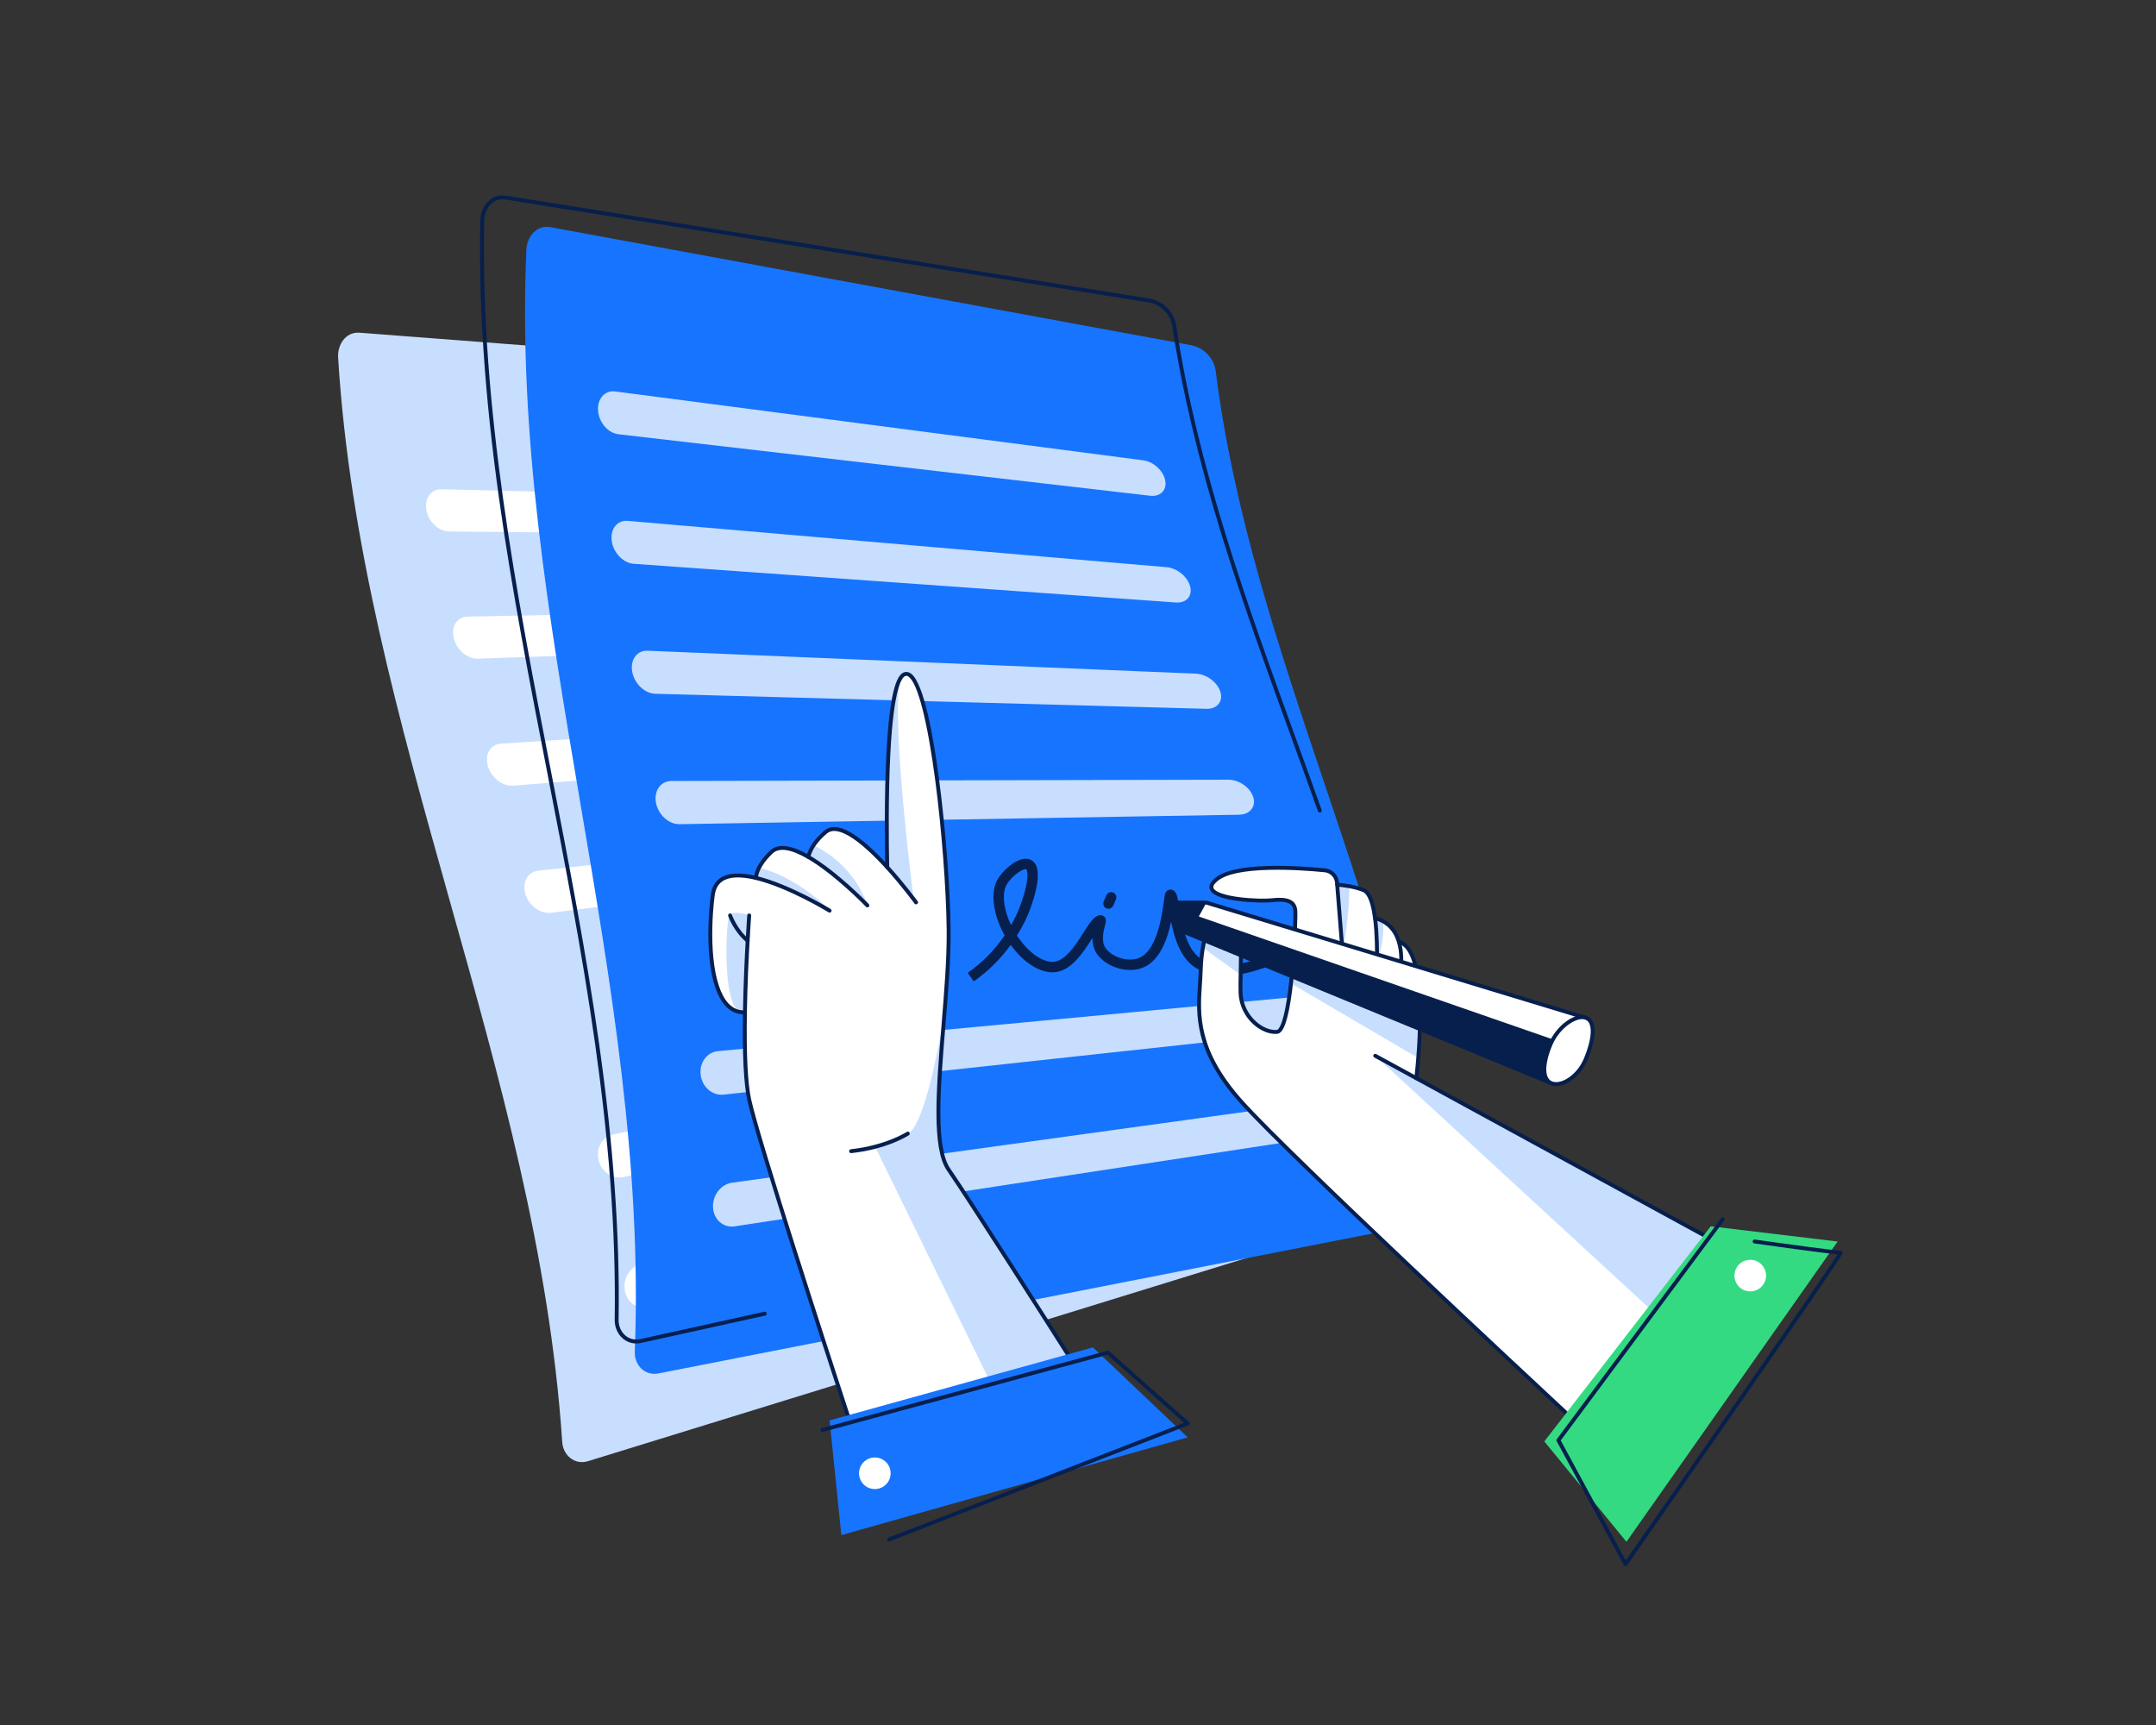 <?xml version="1.0" encoding="utf-8"?>
<!-- Generator: Adobe Illustrator 27.5.0, SVG Export Plug-In . SVG Version: 6.00 Build 0)  -->
<svg version="1.1" id="Layer_1" xmlns="http://www.w3.org/2000/svg" xmlns:xlink="http://www.w3.org/1999/xlink" x="0px" y="0px"
	 viewBox="0 0 5000 4000" style="enable-background:new 0 0 5000 4000;" xml:space="preserve">
<rect x="0" y="0" width="5000" height="4000" fill="#333333" stroke="none"/>
<g>
	<g>
		<g>
			<g>
				<path style="fill:#C7DEFF;" d="M3063.998,2863.68c-566.52,174.774-1133.037,349.553-1699.555,524.332
					c-32.022,10.331-59.558-14.087-60.733-46.043c-57.521-860.745-466.81-1652.011-519.572-2512.815
					c-1.9-28.86,16.759-59.369,48.513-57.733c503.016,38.519,1006.032,77.042,1509.047,115.58
					c28.528,3.006,53.933,23.556,61.348,51.5c153.02,651.672,555.859,1210.954,708.852,1861.995
					C3116.843,2830.938,3090.861,2855.372,3063.998,2863.68z"/>
				<path style="fill:#FFFFFF;" d="M2283.007,1244.03c-413.891-3.885-827.781-7.763-1241.672-11.64
					c-24.002-0.225-47.693-22.445-52.522-49.653l0,0c-4.829-27.208,10.937-48.822,34.805-48.251
					c411.579,9.848,823.158,19.697,1234.738,29.552c23.867,0.57,48.532,18.842,55.409,40.758l0,0
					C2320.642,1226.713,2307.009,1244.255,2283.007,1244.03z"/>
				<path style="fill:#FFFFFF;" d="M2368.294,1483.89c-419.92,14.492-839.841,28.988-1259.761,43.482
					c-24.351,0.841-49.684-20.449-56.322-47.561l0,0c-6.638-27.113,7.855-49.495,32.099-49.98
					c418.064-8.354,836.129-16.71,1254.193-25.062c24.244-0.483,50.441,16.725,58.724,38.393l0,0
					C2405.509,1464.833,2392.645,1483.05,2368.294,1483.89z"/>
				<path style="fill:#FFFFFF;" d="M2464.813,1721.573c-424.909,33.413-849.818,66.831-1274.727,100.245
					c-24.641,1.937-50.971-18.459-58.687-45.555l0,0c-7.716-27.094,6.043-50.329,30.593-51.9
					c423.342-27.088,846.684-54.178,1270.026-81.266c24.55-1.57,51.748,14.598,60.852,36.083l0,0
					C2501.974,1700.669,2489.454,1719.635,2464.813,1721.573z"/>
				<path style="fill:#FFFFFF;" d="M2566.111,1957.761c-429.359,52.935-858.718,105.871-1288.077,158.809
					c-24.898,3.069-51.608-16.47-59.668-43.624l0,0c-8.06-27.155,5.525-51.335,30.34-54.025
					c427.914-46.406,855.829-92.812,1283.744-139.215c24.815-2.69,52.507,12.462,61.847,33.825l0,0
					C2603.636,1934.896,2591.01,1954.692,2566.111,1957.761z"/>
				<path style="fill:#FFFFFF;" d="M2762.648,2443.397c-438.998,95.346-877.995,190.694-1316.992,286.046
					c-25.458,5.529-51.092-12.34-57.548-39.863l0,0c-6.456-27.526,8.644-53.952,34.001-59.075
					c437.278-88.341,874.557-176.679,1311.836-265.017c25.358-5.123,52.567,7.995,60.545,29.306l0,0
					C2802.47,2416.103,2788.105,2437.867,2762.648,2443.397z"/>
				<path style="fill:#FFFFFF;" d="M2838.428,2679.273c-444.931,117.041-889.862,234.084-1334.792,351.129
					c-25.802,6.787-50.066-10.316-54.622-38.14l0,0c-4.556-27.821,12.234-55.487,37.914-61.852
					c442.824-109.776,885.649-219.55,1328.474-329.322c25.68-6.365,51.976,5.79,58.398,27.169l0,0
					C2880.222,2649.638,2864.23,2672.487,2838.428,2679.273z"/>
			</g>
		</g>
		<g>
			<g>
				<path style="opacity:0.48;fill:#C7DEFF;" d="M2604.264,1749.979c-255.856,4.329-511.713,8.659-767.569,12.99
					c-14.837,0.251-29.328-12.91-32.373-29.385l0,0c-3.046-16.476,6.455-29.851,21.219-29.884
					c254.599-0.579,509.198-1.158,763.797-1.735c14.764-0.033,30.107,10.609,34.267,23.758l0,0
					C2627.764,1738.873,2619.101,1749.729,2604.264,1749.979z"/>
				<path style="fill:#1774FF;" d="M3273.121,2842.601c-581.803,113.999-1163.604,228.004-1745.406,342.008
					c-32.933,6.893-57.739-20.295-55.534-52.197c33.656-862.008-289.826-1692.056-251.433-2553.62
					c1.157-28.899,22.932-57.268,54.336-52.289c496.14,91.399,992.28,182.802,1488.417,274.219
					c28.051,6,51.145,29.117,55.569,57.687c83.379,664.183,424.933,1262.862,508.351,1926.415
					C3329.127,2815.619,3300.711,2837.175,3273.121,2842.601z"/>
				<path style="fill:#C7DEFF;" d="M2667.453,1149.562c-411.168-47.551-822.337-95.095-1233.506-142.638
					c-23.844-2.757-45.058-27.354-46.988-54.92l0,0c-1.93-27.566,16.029-47.395,39.703-44.308
					c408.241,53.237,816.481,106.474,1224.72,159.718c23.674,3.087,46.272,23.86,50.797,46.379l0,0
					C2706.706,1136.314,2691.297,1152.319,2667.453,1149.562z"/>
				<path style="fill:#C7DEFF;" d="M2726.945,1397.084c-419.104-29.913-838.209-59.822-1257.313-89.734
					c-24.304-1.734-47.248-25.579-50.988-53.24l0,0c-3.739-27.662,13.036-48.39,37.195-46.313
					c416.611,35.82,833.222,71.64,1249.832,107.463c24.159,2.078,48.394,21.955,54.344,44.377l0,0
					C2765.964,1382.062,2751.249,1398.819,2726.945,1397.084z"/>
				<path style="fill:#C7DEFF;" d="M2797.836,1643.627c-426.062-11.624-852.124-23.244-1278.187-34.867
					c-24.707-0.675-48.738-23.736-53.55-51.495l0,0c-4.813-27.756,11.322-49.409,35.901-48.381
					c423.836,17.749,847.673,35.496,1271.509,53.244c24.579,1.03,49.918,19.979,56.703,42.305l0,0
					C2836.997,1626.763,2822.544,1644.302,2797.836,1643.627z"/>
				<path style="fill:#C7DEFF;" d="M2873.638,1889.188c-432.548,7.318-865.096,14.639-1297.644,21.96
					c-25.083,0.424-49.581-21.826-54.73-49.678l0,0c-5.149-27.854,10.912-50.465,35.873-50.521
					c430.422-0.979,860.845-1.957,1291.267-2.933c24.96-0.056,50.899,17.935,57.931,40.165l0,0
					C2913.367,1870.412,2898.722,1888.764,2873.638,1889.188z"/>
				<path style="fill:#C7DEFF;" d="M3017.816,2392.857c-446.61,48.475-893.218,96.953-1339.827,145.434
					c-25.899,2.811-49.504-17.664-53.019-45.715l0,0c-3.515-28.053,14.29-52.738,40.047-55.156
					c444.16-41.691,888.321-83.379,1332.481-125.067c25.757-2.418,51.429,13.499,57.114,35.532l0,0
					C3060.297,2369.918,3043.715,2390.045,3017.816,2392.857z"/>
				<path style="fill:#C7DEFF;" d="M3068.276,2635.414c-454.8,69.422-909.599,138.848-1364.399,208.275
					c-26.374,4.025-48.697-15.543-50.291-43.693l0,0c-1.594-28.146,18.022-53.885,44.231-57.504
					c451.938-62.421,903.876-124.84,1355.814-187.256c26.208-3.619,51.074,11.243,55.204,33.181l0,0
					C3112.964,2610.356,3094.65,2631.389,3068.276,2635.414z"/>
				<path style="fill:#071F4D;" d="M2258.102,2275.657l-13.832-19.838c33.582-23.414,62.234-52.496,85.598-86.82
					c-23.751-42.197-32.074-87.461-21.134-119.49c7.424-21.733,35.715-49.063,58.215-56.238c13.365-4.26,22.116-0.873,27.104,2.721
					c13.739,9.898,16.419,32.229,8.192,68.267c-5.95,26.063-16.321,53.543-23.959,69.216c-6.086,12.487-12.707,24.481-19.854,35.973
					c0.846,1.292,1.708,2.579,2.586,3.859c23.518,34.276,53.639,56.173,78.607,57.146c29.242,1.146,54.639-38.875,73.207-68.091
					c14.891-23.431,24.728-38.909,38.386-40.218c4.042-0.393,8.033,1.232,10.651,4.338c4.542,5.387,3.044,10.899,0.97,18.528
					c-3.35,12.327-10.321,37.977,1.39,53.808c14.613,19.754,46.597,30.759,71.299,24.516
					c47.378-11.965,59.147-100.264,63.578-133.505c0.706-5.295,1.264-9.478,1.819-12.597c0.374-2.103,0.726-3.614,1.142-4.9
					c2.241-6.933,7.71-9.469,12.08-9.53c0.078-0.001,0.156-0.002,0.232-0.002c11.751,0,14.797,12.618,15.948,17.389
					c1.362,5.641,2.596,13.349,4.024,22.274c5.869,36.682,15.693,98.075,50.304,120.468
					c64.492,41.723,172.282-12.764,236.684-45.321l0.483-0.244l10.91,21.584l-0.482,0.244
					c-50.066,25.31-124.6,62.984-190.822,62.987c-25.092,0-48.985-5.407-69.909-18.945c-33.795-21.864-47.953-67.588-55.643-105.989
					c-9.322,44.407-28.725,97.994-74.428,109.537c-33.935,8.566-76.394-6.183-96.662-33.582
					c-8.7-11.761-11.312-25.533-11.214-38.385c-0.11,0.174-0.221,0.347-0.329,0.518c-21.334,33.568-50.42,79.324-92.306,79.329
					c-0.75,0-1.496-0.015-2.254-0.044c-31.837-1.241-66.988-24.898-94.744-63.552
					C2320.055,2224.165,2291.34,2252.482,2258.102,2275.657z M2378.792,2015.463c-1.161,0-3.216,0.285-6.304,1.493
					c-15.189,5.941-36.197,26.692-40.869,40.37c-7.708,22.566-2.404,55.528,13.119,87.875c4.145-7.24,8.083-14.685,11.806-22.323
					c6.804-13.961,16.629-39.944,22.122-64.003c7.067-30.957,3.171-41.876,1.249-43.261
					C2379.792,2015.548,2379.425,2015.463,2378.792,2015.463z"/>
				<path style="fill:#071F4D;" d="M2570.717,2107.268c-1.589,0-3.203-0.315-4.756-0.98c-6.139-2.63-8.983-9.737-6.354-15.877
					c2.45-5.721,3.673-8.575,6.109-14.277c2.625-6.139,9.727-8.989,15.872-6.366c6.141,2.625,8.991,9.73,6.366,15.872
					c-2.44,5.708-3.663,8.566-6.117,14.295C2579.874,2104.52,2575.409,2107.268,2570.717,2107.268z"/>
				<path style="fill:#071F4D;" d="M1796.723,2325.421l-2.19-24.086c101.914-9.27,204.622-18.557,305.27-27.603l2.165,24.088
					C2001.328,2306.865,1898.628,2316.151,1796.723,2325.421z"/>
			</g>
		</g>
		<path style="fill:#071F4D;" d="M1475.575,3115.268c-11.286,0-21.902-3.776-30.697-11.082
			c-12.891-10.706-20.106-27.824-19.31-45.801c6.579-428.029-76.061-853.285-155.979-1264.534
			c-40.502-208.415-82.382-423.925-112.146-637.189c-33.395-239.274-47.647-450.321-43.573-645.2
			c0.3-18.354,8.128-35.903,20.938-46.922c10.555-9.079,23.447-12.896,37.285-11.036c0.038,0.005,0.075,0.01,0.112,0.017
			c498.162,79.65,996.323,159.306,1494.481,238.975c0.043,0.007,0.085,0.014,0.128,0.022c30.342,5.744,55.235,30.423,60.536,60.014
			c0.007,0.043,0.015,0.086,0.021,0.129c49.48,330.714,165.035,648.955,276.786,956.718
			c20.062,55.249,40.806,112.379,60.839,168.675c0.839,2.359-0.393,4.953-2.752,5.792c-2.359,0.842-4.953-0.392-5.793-2.752
			c-20.023-56.268-40.762-113.384-60.818-168.62c-55.93-154.03-113.763-313.304-162.641-472.269
			c-54.837-178.347-92.317-337.371-114.579-486.132c-4.671-25.925-26.541-47.554-53.221-52.633
			c-498.097-79.66-996.252-159.314-1494.354-238.955c-11.179-1.487-21.593,1.598-30.116,8.929
			c-10.715,9.217-17.53,24.627-17.785,40.216c-9.061,433.405,74.625,864.037,155.555,1280.49
			c39.993,205.795,81.347,418.595,111.038,629.224c33.315,236.331,48.069,444.777,45.106,637.25
			c-0.001,0.045-0.002,0.09-0.004,0.135c-0.689,15.18,5.307,29.564,16.041,38.479c9.688,8.047,22.168,10.807,35.146,7.769
			l286.648-63.235c2.442-0.548,4.865,1.005,5.404,3.451c0.54,2.445-1.005,4.865-3.451,5.404l-286.591,63.223
			C1483.695,3114.789,1479.593,3115.268,1475.575,3115.268z"/>
		<g>
			<path style="fill:#FFFFFF;" d="M2476.417,3140.478l-178.572,67.232l-43.865,16.537l-287.976,57.74
				c-38.544-117.749-207.986-636.987-228.512-732.002c-9.523-44.016-11.216-123.824-9.916-202.635
				c-79.779,3.719-89.089-155.023-74.73-270.957c4.776-38.665,33.797-49.275,71.223-45.707c0.091,0,0.182,0.029,0.303,0.029
				c9.009,0.877,18.531,2.57,28.296,4.898c0.907-6.772,3.143-14.602,7.558-23.339c5.501-10.944,14.48-23.308,28.658-36.669
				c15.478-14.631,40.207-10.883,67.656,1.965c0,0,0.03,0,0.061,0.031c0.061,0.03,0.151,0.061,0.212,0.121
				c5.804,2.689,11.699,5.804,17.685,9.249c1.995-7.95,5.683-17.049,12.182-26.905c6.349-9.673,15.388-20.103,28.175-30.805
				c31.56-26.512,93.352,27.721,141.721,80.625c0,0,0.362,0.394,1.027,1.119c-1.965-96.677-4.444-369.508,28.417-434.382
				c0,0,0.031,0,0.031-0.031c3.869-7.677,8.253-12.424,13.21-13.633c55.927-13.604,98.733,401.582,100.759,593.032
				c0.635,60.219-4.504,129.841-10.158,199.401v0.152c-12.364,151.514-27.117,302.849,10.158,356.689
				C2246.755,2779.767,2426.687,3062.242,2476.417,3140.478z"/>
			<path style="fill:#C7DEFF;" d="M2476.417,3140.478l-178.572,67.232l-268.326-548.532c21.222-4.898,24.759-7.468,75.788-30.594
				c34.191-15.479,66.356-170.742,84.555-273.042c-12.364,151.514-27.117,302.849,10.158,356.689
				C2246.755,2779.767,2426.687,3062.242,2476.417,3140.478z"/>
			<path style="fill:#C7DEFF;" d="M2011.592,2099.55c0,0-24.306-90.691-124.913-139.484c-6.499,9.856-10.187,18.955-12.182,26.905
				C1874.497,1986.971,1979.316,2058.618,2011.592,2099.55z"/>
			<path style="fill:#C7DEFF;" d="M1752.668,2035.613c0.907-6.772,3.143-14.602,7.558-23.339
				c87.91,20.284,163.698,97.614,163.698,97.614S1786.194,2038.818,1752.668,2035.613z"/>
			<path style="fill:#C7DEFF;" d="M2118.789,2084.919c-9.522-17.322-53.9-65.964-61.187-73.914
				c-1.965-96.677-4.444-369.508,28.417-434.382C2068.516,1697.666,2118.789,2084.919,2118.789,2084.919z"/>
			<path style="fill:#C7DEFF;" d="M1739.295,2122.736c0,0-39.552-13.464-47.865,0c-8.313,13.464-19.156,238.007,36.146,224.614
				C1727.576,2347.351,1731.486,2168.474,1739.295,2122.736z"/>
			<path style="fill:#071F4D;" d="M2489.238,3165.177c-1.501,0-2.971-0.745-3.834-2.107c-0.002-0.003-4.654-7.346-12.813-20.155
				c-23.019-36.214-226.313-355.865-276.302-428.102c-36.25-52.361-24.924-190.034-12.934-335.791
				c6.311-76.711,12.836-156.033,12.128-222.982c-0.999-94.392-11.665-233.713-26.542-346.683
				c-17.923-136.103-40.225-223.507-61.186-239.802c-3.508-2.727-5.916-2.555-7.424-2.188
				c-8.078,1.965-27.729,23.787-35.714,183.555c-4.812,96.26-3.62,204.211-2.482,259.992c0.051,2.504-1.938,4.575-4.441,4.626
				c-2.505,0.073-4.576-1.938-4.626-4.44c-1.141-55.9-2.333-164.093,2.491-260.63c8.233-164.726,28.272-188.421,42.628-191.915
				c5.152-1.253,10.244,0.038,15.134,3.84c29.69,23.081,51.523,146.395,64.611,245.779c14.92,113.293,25.617,253.052,26.619,347.771
				c0.713,67.369-5.83,146.904-12.158,223.821c-6.003,72.979-11.674,141.909-11.581,200.64
				c0.103,64.828,7.604,107.105,22.933,129.247c50.088,72.378,253.47,392.169,276.497,428.395
				c8.164,12.819,12.821,20.168,12.821,20.168c1.341,2.115,0.713,4.917-1.402,6.258
				C2490.909,3164.949,2490.068,3165.177,2489.238,3165.177z"/>
			<path style="fill:#071F4D;" d="M2124.446,2097.042c-1.401,0-2.783-0.647-3.67-1.867c-0.291-0.4-29.533-40.466-66.527-81.118
				c-29.098-31.943-54.943-55.541-76.817-70.136c-26.989-18.007-47.062-21.771-59.66-11.187
				c-20.994,17.618-34.073,36.238-38.876,55.343c-0.611,2.429-3.074,3.905-5.503,3.292c-2.429-0.61-3.903-3.074-3.292-5.503
				c5.279-20.996,19.355-41.208,41.84-60.078c27.88-23.426,78.017,4.219,149.016,82.163c37.344,41.036,66.861,81.484,67.154,81.888
				c1.474,2.025,1.026,4.861-0.999,6.335C2126.305,2096.76,2125.371,2097.042,2124.446,2097.042z"/>
			<path style="fill:#071F4D;" d="M2011.592,2104.085c-1.192,0-2.381-0.467-3.272-1.395c-0.716-0.746-72.353-75.035-136.089-111.791
				c-38.313-22.069-65.307-26.108-80.232-11.999c-20.617,19.467-32.337,38.75-34.837,57.318c-0.334,2.482-2.621,4.223-5.099,3.889
				c-2.482-0.334-4.223-2.617-3.889-5.1c2.785-20.678,15.434-41.773,37.597-62.699c18.179-17.185,48.792-13.575,90.99,10.733
				c64.867,37.408,137.378,112.613,138.103,113.369c1.734,1.807,1.675,4.677-0.131,6.411
				C2013.853,2103.666,2012.722,2104.085,2011.592,2104.085z"/>
			<path style="fill:#071F4D;" d="M1724.838,2351.949c-16.316,0-30.555-6.449-42.363-19.198
				c-42.936-46.361-45.22-167.373-34.129-256.915c2.207-17.824,9.488-31.142,21.64-39.58c17.779-12.345,45.95-14.046,83.731-5.054
				c77.231,18.335,171.635,75.996,172.58,76.577c2.134,1.311,2.801,4.103,1.49,6.236c-1.311,2.134-4.104,2.801-6.237,1.491
				c-0.933-0.573-94.123-57.484-169.93-75.481c-35.167-8.371-60.891-7.133-76.461,3.68c-10.083,7.002-15.91,17.877-17.813,33.246
				c-6.164,49.766-7.259,100.662-3.084,143.314c4.917,50.236,16.975,87.003,34.868,106.323c10.762,11.62,23.268,16.93,38.235,16.232
				c2.523-0.124,4.624,1.817,4.741,4.318c0.116,2.502-1.817,4.624-4.319,4.74
				C1726.797,2351.927,1725.813,2351.949,1724.838,2351.949z"/>
			<path style="fill:#071F4D;" d="M1733.85,2185.782c-1.035,0-2.074-0.353-2.926-1.073c-30.147-25.503-41.602-59.12-42.074-60.539
				c-0.792-2.376,0.492-4.943,2.868-5.735c2.375-0.79,4.942,0.491,5.735,2.865c0.139,0.414,11.229,32.715,39.329,56.485
				c1.912,1.617,2.151,4.479,0.533,6.391C1736.417,2185.236,1735.138,2185.782,1733.85,2185.782z"/>
			<path style="fill:#071F4D;" d="M1973.785,2673.94c-2.284,0-4.249-1.721-4.502-4.043c-0.271-2.49,1.526-4.729,4.016-5
				c81.112-8.849,129.032-39.783,129.507-40.095c2.094-1.372,4.905-0.79,6.279,1.303c1.374,2.094,0.791,4.905-1.303,6.279
				c-2.012,1.32-50.238,32.445-133.499,41.528C1974.115,2673.932,1973.949,2673.94,1973.785,2673.94z"/>
			<path style="fill:#071F4D;" d="M1973.803,3310.284c-1.904,0-3.677-1.209-4.306-3.116c0,0-2.813-8.527-7.802-23.77
				c-48.569-148.373-208.595-639.688-228.635-732.455c-8.247-38.12-11.618-106.645-10.018-203.667
				c1.02-63.302,3.986-125.373,6.294-166.298c1.945-35.238,3.616-58.341,3.633-58.569c0.182-2.499,2.364-4.392,4.851-4.194
				c2.498,0.182,4.375,2.354,4.194,4.851c-0.017,0.229-1.683,23.261-3.623,58.418c-2.304,40.848-5.264,102.788-6.281,165.94
				c-1.589,96.331,1.713,164.159,9.813,201.603c19.949,92.342,179.856,583.282,228.39,731.55
				c4.985,15.228,7.795,23.749,7.796,23.752c0.785,2.378-0.507,4.942-2.886,5.727
				C1974.753,3310.21,1974.273,3310.284,1973.803,3310.284z"/>
			<polygon style="fill:#1774FF;" points="2754.416,3332.956 1951.131,3559.685 1923.923,3293.656 1966.004,3281.988 
				2476.417,3140.478 2534.58,3124.365 			"/>
			<path style="fill:#071F4D;" d="M2061.831,3574.419c-1.816,0-3.531-1.1-4.228-2.895c-0.907-2.334,0.25-4.962,2.585-5.868
				l685.665-266.363l-177.656-157.697l-659.684,178.728c-2.42,0.653-4.908-0.773-5.563-3.191c-0.655-2.417,0.774-4.907,3.191-5.563
				l662.049-179.368c1.474-0.397,3.052-0.028,4.196,0.985l185.041,164.253c1.182,1.05,1.731,2.638,1.452,4.193
				s-1.348,2.853-2.821,3.425l-692.586,269.052C2062.932,3574.319,2062.376,3574.419,2061.831,3574.419z"/>
			
				<ellipse transform="matrix(0.16 -0.987 0.987 0.16 -1668.171 4872.73)" style="fill:#FFFFFF;" cx="2029.518" cy="3416.715" rx="36.65" ry="36.65"/>
		</g>
		<g>
			<path style="fill:#FFFFFF;" d="M3970.814,2874.834l-322.469,416.758c-113.516-105.504-660.235-614.797-769.367-736.566
				c-121.95-136.037-96.738-227.756-94.743-299.282c2.025-71.555,17.14-135.04,61.489-134.797
				c44.318,0.211,29.203,125.728,31.228,181.383c2.026,55.684,50.395,93.473,84.555,90.449
				c34.16-3.023,44.439-262.008,42.413-281.96c-2.025-19.952-18.138-27.389-53.417-23.368
				c-35.249,4.021-186.401-4.021-127.966-49.367c45.921-35.642,190.15-25.847,249.856-20.013
				c15.176,1.482,27.117,13.635,28.326,28.84l0.242,2.842c0,0,0.03,0.242,0.061,0.726l0.061,0.877h0.03
				c8.253,0.695,17.775,1.783,27.6,3.566c11.518,2.056,23.398,5.05,33.919,9.342c13.211,5.38,20.769,28.991,25.091,56.803
				c0.424,2.629,0.786,5.291,1.149,7.981c6.953,1.813,13.15,4.292,18.622,7.284c20.466,11.065,31.228,29.264,36.76,47.795
				c69.259,17.625,47.099,256.053,40.388,316.091c0,0,0,0,0,0.03L3970.814,2874.834z"/>
			<path style="fill:#C7DEFF;" d="M3193.406,2231.861c0.544-0.726,17.987-47.068,14.087-95.529
				c-5.472-2.992-11.669-5.472-18.622-7.284C3188.872,2129.048,3193.9,2200.371,3193.406,2231.861z"/>
			<path style="fill:#C7DEFF;" d="M3113.749,2209.37c-2.388-44.801-11.397-144.2-12.636-158.015
				c8.253,0.695,17.775,1.783,27.6,3.566C3131.313,2115.05,3113.749,2209.37,3113.749,2209.37z"/>
			<polygon style="fill:#C7DEFF;" points="2993.925,2280.435 3289.092,2453.415 3293.373,2386.481 2995.71,2263.914 			"/>
			<polygon style="fill:#C7DEFF;" points="2789.587,2197.496 2877.218,2260.579 2877.854,2215.385 2793.156,2180.51 			"/>
			<polygon style="fill:#C7DEFF;" points="3189.325,2448.191 3838.365,3046.01 3972.291,2875.64 			"/>
			<path style="fill:#071F4D;" d="M4001.524,2896.117c-0.733,0-1.478-0.178-2.167-0.554l-30.714-16.748l-686.175-374.587
				c-0.145-0.079-0.284-0.166-0.418-0.259l-94.898-51.798c-2.198-1.2-3.007-3.955-1.808-6.153c1.2-2.197,3.953-3.006,6.153-1.808
				l95.316,52.026c0.145,0.079,0.284,0.166,0.418,0.259l685.755,374.357l30.712,16.747c2.199,1.199,3.009,3.953,1.811,6.152
				C4004.687,2895.263,4003.13,2896.117,4001.524,2896.117z"/>
			<path style="fill:#071F4D;" d="M3284.647,2504.753c-0.169,0-0.339-0.01-0.51-0.028c-2.488-0.278-4.281-2.521-4.003-5.011
				c3.245-29.028,10.546-104.025,8.27-173.298c-2.741-83.372-18.395-131.056-45.269-137.895c-2.427-0.617-3.894-3.086-3.276-5.513
				c0.618-2.427,3.086-3.894,5.513-3.276c31.64,8.052,49.168,57.304,52.096,146.386c2.297,69.863-5.053,145.379-8.319,174.604
				C3288.889,2503.039,3286.926,2504.753,3284.647,2504.753z"/>
			<path style="fill:#071F4D;" d="M3248.728,2251.602c-2.504,0-4.534-2.03-4.534-4.534c0-0.828,0.094-2.057,0.235-3.915
				c0.709-9.278,2.594-33.925-4.52-57.727c-8.241-27.601-25.799-45.092-52.186-51.992c-2.423-0.633-3.873-3.111-3.239-5.534
				c0.633-2.423,3.11-3.873,5.534-3.239c29.661,7.756,49.371,27.327,58.58,58.169c7.595,25.413,5.617,51.277,4.873,61.015
				c-0.107,1.41-0.21,2.741-0.21,3.224C3253.262,2249.571,3251.231,2251.602,3248.728,2251.602z"/>
			<path style="fill:#071F4D;" d="M3668.991,3315.323c-1.105,0-2.214-0.401-3.087-1.214l-20.646-19.195
				c-109.24-101.531-659.746-614.226-769.656-736.862c-47.805-53.327-77.492-104.584-90.758-156.701
				c-11.504-45.193-8.936-83.66-6.669-117.599c0.657-9.838,1.277-19.129,1.528-28.136c1.146-40.489,6.253-72.73,15.177-95.83
				c11.12-28.783,28.141-43.376,50.587-43.376c0.095,0,0.188,0,0.282,0.001c7.001,0.033,13.1,2.671,18.124,7.84
				c20.592,21.184,19.175,81.371,17.925,134.475c-0.383,16.247-0.744,31.593-0.313,43.438c0.927,25.482,12.557,49.892,31.905,66.968
				c15.06,13.29,32.901,20.438,47.719,19.13c1.413-0.125,2.902-1.595,3.902-2.805c11.254-13.617,21.235-64.151,28.106-142.294
				c5.589-63.57,7.136-123.576,6.292-131.887c-0.644-6.341-2.874-10.969-6.82-14.146c-7.253-5.844-20.853-7.535-41.571-5.174
				c-14.968,1.706-48.249,1.213-78.033-2.568c-39.397-5.002-61.977-13.93-67.11-26.534c-3.609-8.863,1.062-18.402,13.884-28.352
				c20.64-16.021,61.828-24.94,122.421-26.512c48.137-1.245,97.618,2.339,130.656,5.568c17.391,1.697,31.02,15.573,32.404,32.993
				l0.362,4.434l12.667,158.022c0.2,2.496-1.661,4.683-4.157,4.883c-2.49,0.205-4.682-1.662-4.883-4.158l-12.667-158.016
				l-0.362-4.437c-1.037-13.044-11.233-23.426-24.246-24.696c-32.785-3.203-81.878-6.762-129.539-5.527
				c-58.619,1.52-98.016,9.8-117.096,24.609c-6.337,4.918-13.396,11.991-11.045,17.767c3.593,8.821,25.968,16.656,59.854,20.958
				c29.104,3.695,61.427,4.199,75.863,2.555c23.575-2.688,38.92-0.425,48.288,7.121c5.849,4.712,9.266,11.539,10.154,20.294
				c1.028,10.134-0.869,72.047-6.281,133.598c-7.233,82.271-17.378,131.822-30.15,147.276c-3.058,3.699-6.453,5.738-10.094,6.061
				c-17.241,1.53-37.631-6.459-54.519-21.363c-21.205-18.715-33.95-45.481-34.967-73.438c-0.441-12.117-0.077-27.596,0.309-43.982
				c1.089-46.205,2.578-109.485-15.36-127.939c-3.31-3.405-7.126-5.07-11.667-5.093c-0.073,0-0.149,0-0.222,0
				c-43.819,0-55.027,70.874-56.713,130.392c-0.256,9.181-0.882,18.558-1.545,28.485c-4.473,66.974-10.038,150.324,95.132,267.642
				c109.647,122.345,659.887,634.789,769.076,736.273l20.648,19.197c1.834,1.705,1.938,4.574,0.232,6.408
				C3671.42,3314.838,3670.207,3315.323,3668.991,3315.323z"/>
			<path style="fill:#071F4D;" d="M3193.371,2234.583c-2.117,0-4.01-1.489-4.441-3.645c-0.143-0.713-0.143-1.224-0.101-6.522
				c0.124-15.705,0.455-57.424-4.454-94.778c-6.211-47.437-17.362-58.689-23.457-61.176c-19.352-7.891-43.423-11.201-60.209-12.588
				c-2.496-0.207-4.353-2.397-4.146-4.893c0.207-2.496,2.401-4.346,4.893-4.146c17.42,1.439,42.47,4.903,62.888,13.229
				c14.267,5.82,23.761,28.191,29.024,68.394c4.991,37.977,4.656,80.152,4.53,96.029c-0.018,2.301-0.035,4.479-0.014,5.062
				c0.258,2.313-1.293,4.479-3.617,4.945C3193.966,2234.555,3193.666,2234.583,3193.371,2234.583z M3197.822,2229.157
				c0.022,0.111,0.04,0.222,0.054,0.332C3197.86,2229.337,3197.836,2229.227,3197.822,2229.157z"/>
			<polygon style="fill:#33DA82;" points="4261.633,2878.893 3771.899,3575.193 3581.447,3342.417 3614.217,3300.064 
				3936.686,2883.306 3967.399,2843.614 			"/>
			<polygon style="fill:#071F4D;" points="3679.058,2360.535 3644.202,2425.107 3597.436,2511.688 2749.469,2162.525 
				2716.064,2092.995 2797.838,2092.995 			"/>
			<polygon style="fill:#FFFFFF;" points="3679.058,2360.535 3644.202,2425.107 2780.183,2125.19 2797.838,2092.995 			"/>
			<path style="fill:#071F4D;" d="M3597.445,2516.224c-0.577,0-1.161-0.11-1.725-0.342l-847.966-349.163
				c-1.035-0.427-1.875-1.22-2.36-2.229l-33.429-69.53c-0.676-1.405-0.582-3.059,0.248-4.379c0.83-1.319,2.279-2.12,3.839-2.12
				h81.797c0.446,0,0.891,0.065,1.317,0.195l881.22,267.54c1.302,0.396,2.358,1.354,2.876,2.613c0.518,1.258,0.443,2.683-0.203,3.88
				l-81.622,151.153C3600.624,2515.35,3599.067,2516.224,3597.445,2516.224z M2752.815,2158.994l842.582,346.946l77.046-142.678
				l-875.267-265.733h-73.912L2752.815,2158.994z"/>
			<path style="fill:#FFFFFF;" d="M3677.535,2456.07c-18,42.541-57.536,65.161-80.088,55.618
				c-22.552-9.542-19.579-47.634-1.578-90.175c18-42.54,60.649-70.521,83.201-60.978
				C3701.621,2370.078,3695.535,2413.53,3677.535,2456.07z"/>
			<path style="fill:#071F4D;" d="M3608.806,2518.368c-4.719,0-9.147-0.82-13.125-2.504c-8.703-3.683-19.023-13.08-18.764-36.938
				c0.177-16.289,5.286-36.753,14.776-59.18c8.691-20.541,23.8-39.478,41.452-51.955c17.779-12.567,35.166-16.733,47.69-11.432
				c8.643,3.656,18.642,13.533,17.201,39.817c-0.938,17.097-6.735,38.994-16.326,61.659c0,0,0,0,0,0.001
				C3665.449,2496.267,3633.281,2518.368,3608.806,2518.368z M3669.071,2363.18c-8.728,0-19.603,4.179-30.691,12.017
				c-16.311,11.53-30.283,29.056-38.335,48.084c-18.44,43.579-18.767,76.643-0.83,84.232c9.666,4.091,23.687,1.138,37.501-7.897
				c15.576-10.188,28.59-26.28,36.644-45.313c9.192-21.726,14.74-42.545,15.622-58.623c0.636-11.604-0.874-26.396-11.68-30.969
				C3674.871,2363.683,3672.101,2363.18,3669.071,2363.18z M3677.535,2456.069h0.01H3677.535z"/>
			<path style="fill:#071F4D;" d="M3769.813,3631.534c-0.086,0-0.172-0.002-0.258-0.007c-1.569-0.089-2.98-0.984-3.729-2.366
				l-155.688-287.19c-0.841-1.552-0.706-3.45,0.347-4.866l380.904-512.407c1.495-2.011,4.334-2.428,6.345-0.935
				c2.01,1.494,2.429,4.335,0.935,6.345l-379.179,510.085l150.812,278.195c162.2-231.949,457.143-655.339,491.005-709.777
				c-33.04-2.835-152.97-19.674-192.849-25.326c-2.479-0.351-4.204-2.646-3.854-5.126c0.352-2.479,2.645-4.2,5.127-3.854
				c75.213,10.661,189.851,26.247,198.171,25.708c1.759-0.28,3.598,0.517,4.579,2.018c1.884,2.882,0.688,4.764-5.061,13.809
				c-3.431,5.399-8.65,13.339-15.512,23.6c-12.74,19.049-31.623,46.815-56.126,82.527
				c-41.255,60.131-99.006,143.622-171.648,248.156c-123.679,177.976-249.352,357.683-250.606,359.477
				C3772.677,3630.815,3771.287,3631.534,3769.813,3631.534z M4267.848,2900.021c-0.046,0.007-0.086,0.015-0.122,0.022
				C4267.767,2900.035,4267.807,2900.028,4267.848,2900.021z"/>
			<circle style="fill:#FFFFFF;" cx="4059.017" cy="2957.898" r="36.65"/>
		</g>
	</g>
</g>
</svg>
